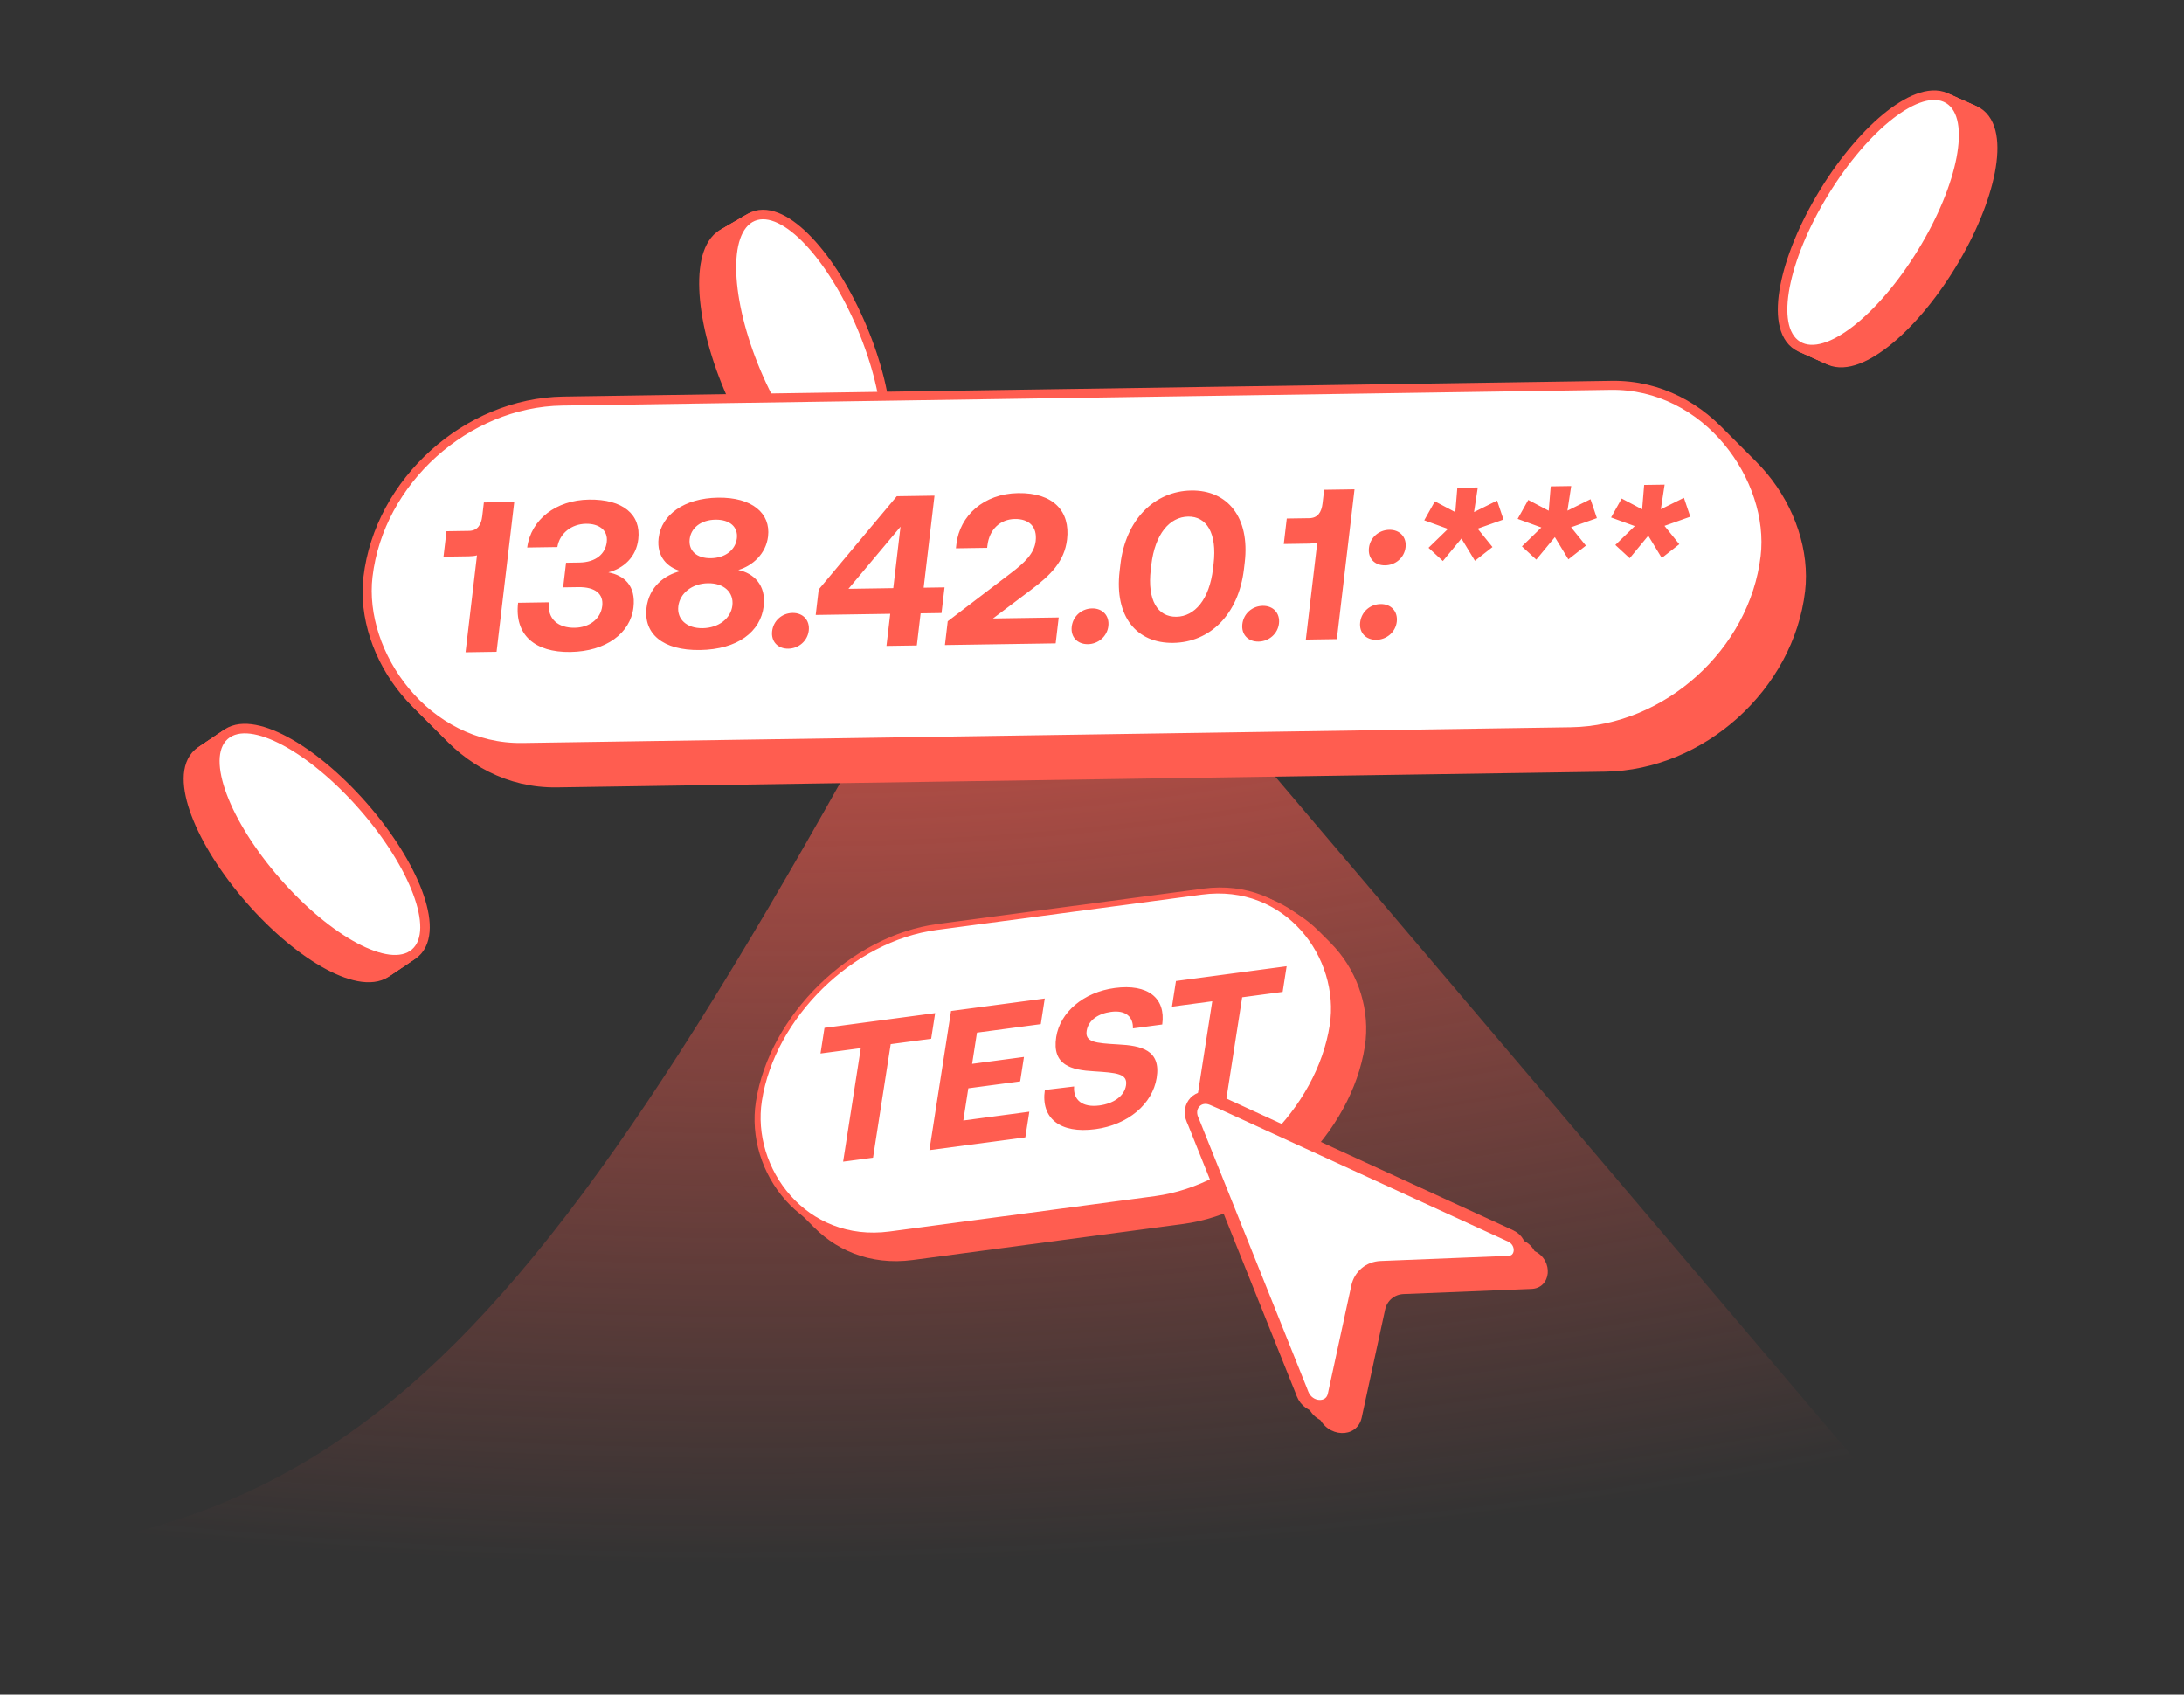 <svg width="620" height="481" viewBox="0 0 620 481" fill="none" xmlns="http://www.w3.org/2000/svg">
<rect x="0" y="0" width="620" height="481" fill="#333333" stroke="none"/>
<g clip-path="url(#clip0_638_3708)">
<g clip-path="url(#clip1_638_3708)">
<path d="M287.304 132.416C149.647 391.967 103.492 443.941 -47.542 443.941H551.738L287.304 132.416Z" fill="url(#paint0_radial_638_3708)"/>
<rect width="167.533" height="90.049" rx="45.024" transform="matrix(0.991 -0.132 -0.154 0.988 228.371 274.615)" fill="#FF5D50"/>
<path d="M251.308 300.3L251.87 296.689L259.851 295.624L253.707 335.124L245.556 336.21L249.532 310.649C248.883 310.901 248.195 311.048 247.346 311.161L240.723 312.044L241.768 305.329L247.654 304.545C249.919 304.243 250.948 302.613 251.308 300.3ZM261.913 315.573L262.194 313.768C264.029 301.975 271.915 293.684 281.537 292.401C291.104 291.126 296.69 297.62 294.855 309.413L294.574 311.219C292.705 323.238 284.854 331.302 275.288 332.578C265.665 333.861 260.044 327.592 261.913 315.573ZM286.467 312.023L286.66 310.782C287.924 302.656 285.278 298.644 280.467 299.286C275.599 299.935 271.565 304.838 270.301 312.963L270.108 314.205C268.836 322.386 271.491 326.343 276.359 325.693C281.17 325.052 285.194 320.205 286.467 312.023ZM298.342 310.716L298.623 308.911C300.457 297.117 308.343 288.827 317.966 287.544C327.532 286.269 333.118 292.763 331.284 304.556L331.003 306.362C329.133 318.381 321.282 326.445 311.716 327.72C302.093 329.004 296.472 322.735 298.342 310.716ZM322.896 307.166L323.089 305.925C324.353 297.799 321.706 293.787 316.895 294.428C312.027 295.077 307.994 299.981 306.73 308.106L306.537 309.347C305.264 317.529 307.919 321.485 312.787 320.836C317.598 320.195 321.623 315.348 322.896 307.166ZM354.548 298.802C361.148 299.137 366.832 300.369 365.537 308.333C364.463 314.886 358.979 320.203 351.293 322.223L350.371 328.147L343.352 329.083L344.283 323.102C336.721 322.895 332.778 318.668 333.801 311.735L342.104 310.739C341.79 314.538 344.434 316.782 349.302 316.133C353.208 315.613 356.358 313.535 356.841 310.431C357.359 307.102 354.238 306.855 347.817 306.44C341.33 306.09 335.777 304.73 337.024 296.718C337.98 290.567 343.163 285.4 350.453 283.434L351.384 277.452L358.403 276.516L357.464 282.554C364.355 282.796 368.02 286.672 367.124 293.146L358.803 294.256C358.924 290.979 356.737 289.006 352.605 289.557C348.982 290.04 346.141 291.91 345.667 294.957C345.167 298.174 348.175 298.436 354.548 298.802Z" fill="#FF5D50"/>
<rect width="167.533" height="90.049" rx="45.024" transform="matrix(0.991 -0.132 -0.154 0.988 226.661 272.9)" fill="#FF5D50"/>
<path d="M249.598 298.585L250.159 294.973L258.141 293.909L251.996 333.408L243.845 334.495L247.821 308.933C247.172 309.186 246.484 309.333 245.635 309.446L239.013 310.329L240.057 303.614L245.944 302.829C248.208 302.527 249.238 300.898 249.598 298.585ZM260.203 313.858L260.484 312.052C262.318 300.259 270.204 291.969 279.827 290.686C289.393 289.411 294.979 295.904 293.145 307.698L292.864 309.503C290.994 321.522 283.144 329.587 273.577 330.862C263.954 332.145 258.333 325.877 260.203 313.858ZM284.757 310.308L284.95 309.067C286.214 300.941 283.567 296.929 278.756 297.57C273.888 298.219 269.855 303.122 268.591 311.248L268.398 312.489C267.125 320.671 269.78 324.627 274.648 323.978C279.46 323.337 283.484 318.49 284.757 310.308ZM296.631 309.001L296.912 307.195C298.747 295.402 306.632 287.112 316.255 285.829C325.822 284.553 331.408 291.047 329.573 302.841L329.292 304.646C327.423 316.665 319.572 324.73 310.006 326.005C300.383 327.288 294.762 321.02 296.631 309.001ZM321.185 305.451L321.378 304.209C322.642 296.084 319.996 292.071 315.184 292.713C310.316 293.362 306.283 298.265 305.019 306.391L304.826 307.632C303.553 315.814 306.208 319.77 311.077 319.121C315.888 318.479 319.912 313.633 321.185 305.451ZM352.838 297.086C359.437 297.422 365.121 298.653 363.827 306.617C362.752 313.17 357.269 318.488 349.582 320.507L348.661 326.432L341.642 327.368L342.572 321.387C335.01 321.179 331.067 316.953 332.09 310.02L340.393 309.023C340.08 312.823 342.724 315.067 347.592 314.418C351.497 313.897 354.648 311.82 355.13 308.716C355.648 305.387 352.527 305.14 346.106 304.725C339.62 304.374 334.067 303.015 335.313 295.002C336.27 288.852 341.453 283.685 348.743 281.718L349.673 275.737L356.692 274.801L355.753 280.839C362.644 281.08 366.309 284.957 365.413 291.431L357.092 292.54C357.214 289.264 355.027 287.29 350.894 287.841C347.272 288.324 344.431 290.195 343.957 293.242C343.457 296.458 346.465 296.72 352.838 297.086Z" fill="#FF5D50"/>
<rect width="167.533" height="90.049" rx="45.024" transform="matrix(0.991 -0.132 -0.154 0.988 224.948 271.189)" fill="#FF5D50"/>
<path d="M247.885 296.874L248.446 293.263L256.428 292.199L250.283 331.698L242.132 332.784L246.108 307.223C245.459 307.475 244.771 307.622 243.922 307.735L237.3 308.618L238.344 301.904L244.231 301.119C246.495 300.817 247.525 299.188 247.885 296.874ZM258.49 312.148L258.771 310.342C260.605 298.549 268.491 290.259 278.114 288.976C287.68 287.7 293.266 294.194 291.432 305.987L291.151 307.793C289.281 319.812 281.431 327.876 271.864 329.152C262.242 330.435 256.62 324.167 258.49 312.148ZM283.044 308.597L283.237 307.356C284.501 299.231 281.855 295.218 277.043 295.86C272.175 296.509 268.142 301.412 266.878 309.537L266.685 310.779C265.412 318.961 268.067 322.917 272.935 322.268C277.747 321.626 281.771 316.779 283.044 308.597ZM294.918 307.291L295.199 305.485C297.034 293.692 304.92 285.401 314.542 284.118C324.109 282.843 329.695 289.337 327.86 301.13L327.579 302.936C325.71 314.955 317.859 323.019 308.293 324.295C298.67 325.578 293.049 319.31 294.918 307.291ZM319.472 303.74L319.665 302.499C320.929 294.373 318.283 290.361 313.471 291.003C308.603 291.652 304.57 296.555 303.306 304.68L303.113 305.922C301.841 314.103 304.496 318.06 309.364 317.41C314.175 316.769 318.199 311.922 319.472 303.74ZM351.125 295.376C357.724 295.711 363.408 296.943 362.114 304.907C361.039 311.46 355.556 316.777 347.869 318.797L346.948 324.722L339.929 325.657L340.859 319.676C333.297 319.469 329.354 315.242 330.377 308.309L338.681 307.313C338.367 311.112 341.011 313.357 345.879 312.708C349.785 312.187 352.935 310.109 353.417 307.006C353.935 303.676 350.814 303.429 344.393 303.015C337.907 302.664 332.354 301.304 333.6 293.292C334.557 287.141 339.74 281.974 347.03 280.008L347.96 274.026L354.979 273.091L354.04 279.128C360.931 279.37 364.597 283.246 363.7 289.721L355.379 290.83C355.501 287.554 353.314 285.58 349.182 286.131C345.559 286.614 342.718 288.484 342.244 291.531C341.744 294.748 344.752 295.01 351.125 295.376Z" fill="#FF5D50"/>
<rect width="166.691" height="90.049" rx="45.024" transform="matrix(0.991 -0.132 -0.154 0.988 223.235 269.367)" fill="#FF5D50"/>
<path d="M245.754 295.107L246.316 291.496L254.297 290.432L248.153 329.931L240.002 331.018L243.978 305.456C243.329 305.708 242.641 305.855 241.792 305.969L235.169 306.852L236.214 300.137L242.101 299.352C244.365 299.05 245.394 297.421 245.754 295.107ZM256.36 310.381L256.641 308.575C258.475 296.782 266.361 288.492 275.984 287.209C285.55 285.933 291.136 292.427 289.302 304.22L289.021 306.026C287.151 318.045 279.3 326.109 269.734 327.385C260.111 328.668 254.49 322.4 256.36 310.381ZM280.913 306.831L281.107 305.589C282.371 297.464 279.724 293.451 274.913 294.093C270.045 294.742 266.012 299.645 264.748 307.77L264.555 309.012C263.282 317.194 265.937 321.15 270.805 320.501C275.616 319.859 279.641 315.013 280.913 306.831ZM292.788 305.524L293.069 303.718C294.903 291.925 302.789 283.635 312.412 282.352C321.978 281.076 327.564 287.57 325.73 299.363L325.449 301.169C323.579 313.188 315.729 321.252 306.162 322.528C296.54 323.811 290.918 317.543 292.788 305.524ZM317.342 301.974L317.535 300.732C318.799 292.607 316.153 288.594 311.341 289.236C306.473 289.885 302.44 294.788 301.176 302.913L300.983 304.155C299.71 312.337 302.365 316.293 307.233 315.644C312.045 315.002 316.069 310.156 317.342 301.974ZM348.994 293.609C355.594 293.945 361.278 295.176 359.984 303.14C358.909 309.693 353.426 315.01 345.739 317.03L344.818 322.955L337.799 323.891L338.729 317.909C331.167 317.702 327.224 313.476 328.247 306.543L336.55 305.546C336.236 309.345 338.881 311.59 343.749 310.941C347.654 310.42 350.804 308.342 351.287 305.239C351.805 301.91 348.684 301.663 342.263 301.248C335.777 300.897 330.223 299.538 331.47 291.525C332.427 285.374 337.609 280.208 344.9 278.241L345.83 272.26L352.849 271.324L351.91 277.362C358.801 277.603 362.466 281.48 361.57 287.954L353.249 289.063C353.371 285.787 351.183 283.813 347.051 284.364C343.429 284.847 340.588 286.718 340.114 289.765C339.613 292.981 342.621 293.243 348.994 293.609Z" fill="#FF5D50"/>
<rect x="0.717" y="0.733" width="164.374" height="88.336" rx="44.168" transform="matrix(0.991 -0.132 -0.154 0.988 221.643 268.321)" fill="white"/>
<rect x="0.717" y="0.733" width="164.374" height="88.336" rx="44.168" transform="matrix(0.991 -0.132 -0.154 0.988 221.643 268.321)" stroke="#FF5D50" stroke-width="1.712"/>
<path d="M232.927 299.032L234.059 291.753L265.475 287.564L264.343 294.844L252.852 296.376L247.84 328.596L239.349 329.728L244.361 297.508L232.927 299.032ZM263.844 326.462L269.988 286.963L296.592 283.415L295.46 290.695L277.346 293.11L275.968 301.969L290.685 300.006L289.606 306.947L274.889 308.909L273.467 318.051L292.203 315.552L291.071 322.831L263.844 326.462ZM296.615 309.383L304.919 308.387C304.605 312.186 307.249 314.43 312.117 313.781C316.023 313.261 319.173 311.183 319.656 308.079C320.173 304.75 317.052 304.503 310.631 304.088C304.145 303.738 298.592 302.378 299.838 294.366C300.927 287.369 307.529 281.626 316.473 280.433C325.813 279.188 331.001 283.248 329.938 290.794L321.617 291.904C321.739 288.627 319.552 286.653 315.42 287.204C311.797 287.687 308.956 289.558 308.482 292.605C307.982 295.822 310.99 296.084 317.363 296.45C323.962 296.785 329.646 298.017 328.352 305.98C327.146 313.38 320.242 319.273 310.959 320.511C300.883 321.855 295.425 317.388 296.615 309.383ZM332.704 285.729L333.836 278.45L365.252 274.261L364.12 281.54L352.629 283.072L347.617 315.292L339.126 316.424L344.138 284.204L332.704 285.729Z" fill="#FF5D50"/>
<path d="M206.831 110.156C202.529 99.943 200.168 89.985 199.867 82.112C199.716 78.181 200.076 74.696 201.018 71.937C201.96 69.179 203.544 66.996 205.93 65.991C208.316 64.986 210.984 65.378 213.615 66.63C216.247 67.883 218.993 70.061 221.7 72.915C227.123 78.63 232.599 87.275 236.902 97.488C241.204 107.701 243.564 117.659 243.866 125.531C244.016 129.462 243.657 132.948 242.714 135.707C241.772 138.464 240.189 140.647 237.803 141.652C235.417 142.658 232.749 142.266 230.118 141.013C227.485 139.76 224.74 137.583 222.032 134.729C216.61 129.014 211.133 120.368 206.831 110.156Z" fill="white" stroke="#FF5D50" stroke-width="2.707"/>
<path d="M207.613 109.701C203.31 99.488 200.95 89.53 200.649 81.658C200.498 77.727 200.858 74.241 201.8 71.482C202.742 68.725 204.325 66.542 206.712 65.537C209.098 64.531 211.766 64.924 214.397 66.176C217.029 67.429 219.775 69.606 222.482 72.46C227.905 78.175 233.381 86.821 237.684 97.033C241.986 107.246 244.346 117.204 244.648 125.077C244.798 129.008 244.438 132.493 243.496 135.252C242.554 138.01 240.971 140.193 238.585 141.198C236.199 142.203 233.531 141.811 230.9 140.559C228.267 139.306 225.522 137.128 222.814 134.274C217.391 128.559 211.915 119.914 207.613 109.701Z" fill="white" stroke="#FF5D50" stroke-width="2.707"/>
<path d="M208.392 109.251C204.09 99.039 201.73 89.081 201.428 81.208C201.278 77.277 201.637 73.791 202.58 71.033C203.522 68.275 205.105 66.092 207.491 65.087C209.877 64.082 212.545 64.474 215.176 65.726C217.809 66.979 220.554 69.157 223.262 72.011C228.684 77.726 234.161 86.371 238.463 96.584C242.765 106.797 245.126 116.755 245.427 124.627C245.578 128.558 245.218 132.044 244.276 134.803C243.334 137.56 241.75 139.743 239.364 140.748C236.978 141.754 234.31 141.361 231.679 140.109C229.047 138.856 226.301 136.678 223.593 133.825C218.171 128.11 212.694 119.464 208.392 109.251Z" fill="white" stroke="#FF5D50" stroke-width="2.707"/>
<path d="M209.172 108.797C204.869 98.584 202.509 88.626 202.208 80.754C202.057 76.823 202.417 73.337 203.359 70.578C204.301 67.821 205.884 65.638 208.271 64.632C210.657 63.627 213.325 64.019 215.956 65.272C218.588 66.525 221.334 68.702 224.041 71.556C229.464 77.271 234.94 85.916 239.243 96.129C243.545 106.342 245.905 116.3 246.207 124.172C246.357 128.103 245.997 131.589 245.055 134.348C244.113 137.106 242.53 139.289 240.144 140.294C237.758 141.299 235.09 140.907 232.459 139.655C229.826 138.402 227.081 136.224 224.373 133.37C218.95 127.655 213.474 119.01 209.172 108.797Z" fill="white" stroke="#FF5D50" stroke-width="2.707"/>
<path d="M209.951 108.342C205.649 98.13 203.289 88.172 202.987 80.299C202.837 76.368 203.196 72.882 204.139 70.124C205.081 67.366 206.664 65.183 209.05 64.178C211.436 63.173 214.104 63.565 216.735 64.817C219.368 66.07 222.113 68.248 224.821 71.102C230.243 76.817 235.72 85.462 240.022 95.675C244.324 105.888 246.685 115.846 246.986 123.718C247.137 127.649 246.777 131.135 245.835 133.894C244.893 136.651 243.309 138.834 240.923 139.839C238.537 140.845 235.869 140.452 233.238 139.2C230.606 137.947 227.86 135.769 225.152 132.916C219.73 127.201 214.253 118.555 209.951 108.342Z" fill="white" stroke="#FF5D50" stroke-width="2.707"/>
<path d="M210.733 107.888C206.431 97.675 204.071 87.717 203.769 79.845C203.619 75.914 203.978 72.428 204.921 69.669C205.863 66.912 207.446 64.729 209.832 63.723C212.218 62.718 214.886 63.11 217.517 64.363C220.15 65.616 222.895 67.793 225.603 70.647C231.025 76.362 236.502 85.007 240.804 95.22C245.106 105.433 247.467 115.391 247.768 123.263C247.919 127.194 247.559 130.68 246.617 133.439C245.675 136.197 244.091 138.38 241.705 139.385C239.319 140.39 236.651 139.998 234.02 138.746C231.388 137.493 228.642 135.315 225.934 132.461C220.512 126.746 215.035 118.101 210.733 107.888Z" fill="white" stroke="#FF5D50" stroke-width="2.707"/>
<path d="M211.513 107.438C207.21 97.226 204.85 87.268 204.549 79.395C204.398 75.464 204.758 71.978 205.7 69.219C206.642 66.462 208.225 64.279 210.611 63.274C212.998 62.269 215.666 62.661 218.297 63.913C220.929 65.166 223.675 67.344 226.382 70.197C231.805 75.912 237.281 84.558 241.584 94.771C245.886 104.983 248.246 114.941 248.548 122.814C248.698 126.745 248.338 130.231 247.396 132.99C246.454 135.747 244.871 137.93 242.485 138.935C240.099 139.94 237.431 139.548 234.799 138.296C232.167 137.043 229.422 134.865 226.714 132.012C221.291 126.296 215.815 117.651 211.513 107.438Z" fill="white" stroke="#FF5D50" stroke-width="2.707"/>
<path d="M212.292 106.984C207.99 96.771 205.63 86.813 205.328 78.941C205.178 75.01 205.537 71.524 206.48 68.765C207.422 66.007 209.005 63.824 211.391 62.819C213.777 61.814 216.445 62.206 219.076 63.459C221.709 64.712 224.454 66.889 227.162 69.743C232.584 75.458 238.061 84.103 242.363 94.316C246.665 104.529 249.026 114.487 249.327 122.359C249.478 126.29 249.118 129.776 248.176 132.535C247.234 135.292 245.65 137.476 243.264 138.481C240.878 139.486 238.21 139.094 235.579 137.841C232.947 136.589 230.201 134.411 227.493 131.557C222.071 125.842 216.594 117.197 212.292 106.984Z" fill="white" stroke="#FF5D50" stroke-width="2.707"/>
<path d="M213.072 106.529C208.769 96.317 206.409 86.359 206.108 78.486C205.957 74.555 206.317 71.069 207.259 68.31C208.201 65.553 209.784 63.37 212.17 62.365C214.557 61.36 217.225 61.752 219.856 63.004C222.488 64.257 225.234 66.435 227.941 69.288C233.364 75.004 238.84 83.649 243.143 93.862C247.445 104.074 249.805 114.032 250.107 121.905C250.257 125.836 249.897 129.322 248.955 132.081C248.013 134.838 246.43 137.021 244.044 138.026C241.658 139.031 238.99 138.639 236.359 137.387C233.726 136.134 230.981 133.956 228.273 131.103C222.85 125.387 217.374 116.742 213.072 106.529Z" fill="white" stroke="#FF5D50" stroke-width="2.707"/>
<path d="M213.854 106.075C209.551 95.862 207.191 85.904 206.89 78.032C206.739 74.101 207.099 70.615 208.041 67.856C208.983 65.099 210.566 62.916 212.952 61.91C215.338 60.905 218.007 61.297 220.638 62.55C223.27 63.803 226.016 65.98 228.723 68.834C234.146 74.549 239.622 83.194 243.924 93.407C248.227 103.62 250.587 113.578 250.889 121.45C251.039 125.381 250.679 128.867 249.737 131.626C248.795 134.383 247.212 136.567 244.826 137.572C242.44 138.577 239.771 138.185 237.14 136.932C234.508 135.68 231.762 133.502 229.055 130.648C223.632 124.933 218.156 116.288 213.854 106.075Z" fill="white" stroke="#FF5D50" stroke-width="2.707"/>
<path d="M214.633 105.62C210.331 95.408 207.97 85.45 207.669 77.577C207.518 73.646 207.878 70.16 208.821 67.401C209.763 64.644 211.346 62.461 213.732 61.456C216.118 60.451 218.786 60.843 221.417 62.095C224.05 63.348 226.795 65.526 229.503 68.379C234.925 74.094 240.402 82.74 244.704 92.953C249.006 103.165 251.367 113.123 251.668 120.996C251.819 124.927 251.459 128.413 250.516 131.172C249.575 133.929 247.991 136.112 245.605 137.117C243.219 138.122 240.551 137.73 237.92 136.478C235.287 135.225 232.542 133.047 229.834 130.194C224.412 124.478 218.935 115.833 214.633 105.62Z" fill="white" stroke="#FF5D50" stroke-width="2.707"/>
<path fill-rule="evenodd" clip-rule="evenodd" d="M398.476 367.311C395.857 367.416 393.77 369.161 393.217 371.708L386.543 402.463C385.143 408.464 376.69 408.098 374.305 401.933L373.892 400.864L343.528 325.152L343.12 324.205C340.797 318.822 345.521 313.949 350.842 316.239L353.649 317.447L434.618 354.633L435.608 355.096C441.166 357.695 440.425 365.75 434.618 365.864L398.476 367.311Z" fill="#FF5D50"/>
<path fill-rule="evenodd" clip-rule="evenodd" d="M395.387 364.384C392.768 364.489 390.682 366.233 390.129 368.78L383.454 399.536C382.054 405.537 373.601 405.171 371.216 399.005L370.803 397.937L340.44 322.225L340.031 321.277C337.708 315.894 342.432 311.021 347.754 313.311L350.561 314.519L431.53 351.706L432.519 352.169C438.077 354.767 437.337 362.822 431.53 362.936L395.387 364.384Z" fill="#FF5D50"/>
<path d="M369.323 394.518L369.332 394.541L369.746 395.61C371.482 400.1 377.634 400.37 378.663 396.008L385.335 365.266C386.037 362.029 388.689 359.813 392.016 359.679L428.159 358.232L428.193 358.231C432.183 358.153 432.692 352.618 428.873 350.832L427.896 350.375L427.884 350.37L346.949 313.199L344.163 312C340.282 310.33 336.837 313.884 338.531 317.81L338.939 318.757L338.96 318.806L369.323 394.518Z" fill="white" stroke="#FF5D50" stroke-width="3.52" stroke-linejoin="bevel"/>
<rect x="-1.136" y="-1.259" width="396.642" height="99.023" rx="49.512" transform="matrix(1 -0.015 -0.117 0.993 121.289 125.869)" fill="#FF5D50"/>
<rect x="-1.136" y="-1.259" width="396.642" height="99.023" rx="49.512" transform="matrix(1 -0.015 -0.117 0.993 121.289 125.869)" stroke="#FF5D50" stroke-width="2.575"/>
<path d="M156.948 156.411L157.407 152.524L166.03 152.394L161.012 194.914L152.206 195.047L155.453 167.53C154.759 167.723 154.017 167.794 153.1 167.808L145.945 167.916L146.798 160.688L153.158 160.592C155.604 160.555 156.654 158.902 156.948 156.411ZM165.978 194.839L166.773 188.096L184.618 174.487C188.707 171.394 191.332 168.808 191.741 165.345C192.235 161.154 189.741 159.009 185.827 159.068C181.73 159.13 178.587 161.966 178.042 166.583L177.963 167.251L169.095 167.385L169.239 166.17C170.185 158.152 176.97 151.865 186.756 151.717C196.785 151.566 201.591 156.89 200.652 164.847C199.913 171.103 196.037 174.982 190.146 179.376L179.627 187.296L198.28 187.014L197.413 194.364L165.978 194.839ZM203.668 159.223L204.543 151.812L235.917 151.339L235.25 156.988L212.063 194.143L202.522 194.287L225.379 158.895L203.668 159.223ZM228.609 189.225C228.96 186.248 231.413 184.089 234.409 184.044C237.345 183.999 239.357 186.091 239.006 189.068C238.662 191.983 236.148 194.143 233.212 194.188C230.216 194.233 228.265 192.14 228.609 189.225ZM242.208 173.436L242.437 171.492C243.935 158.797 252.152 150.73 262.549 150.573C272.885 150.417 279.223 158.264 277.725 170.96L277.496 172.903C275.969 185.842 267.781 193.666 257.446 193.822C247.049 193.979 240.681 186.374 242.208 173.436ZM268.725 172.733L268.883 171.396C269.915 162.649 266.873 157.905 261.675 157.984C256.415 158.063 252.24 162.916 251.208 171.663L251.051 172.999C250.011 181.807 253.06 186.491 258.32 186.411C263.518 186.333 267.686 181.54 268.725 172.733ZM277.045 188.493C277.396 185.517 279.849 183.358 282.846 183.313C285.781 183.268 287.793 185.36 287.442 188.336C287.098 191.252 284.584 193.412 281.649 193.457C278.652 193.502 276.701 191.409 277.045 188.493ZM290.644 172.705L290.874 170.761C292.372 158.066 300.589 149.999 310.985 149.842C321.321 149.686 327.66 157.533 326.162 170.229L325.932 172.172C324.406 185.111 316.218 192.935 305.882 193.091C295.485 193.248 289.118 185.643 290.644 172.705ZM317.161 172.002L317.319 170.665C318.351 161.918 315.309 157.174 310.111 157.252C304.851 157.332 300.677 162.185 299.645 170.932L299.487 172.268C298.448 181.076 301.497 185.76 306.756 185.68C311.955 185.602 316.122 180.809 317.161 172.002ZM325.482 187.762C325.833 184.786 328.285 182.627 331.282 182.581C334.218 182.537 336.23 184.629 335.878 187.605C335.534 190.521 333.021 192.681 330.085 192.725C327.088 192.771 325.138 190.678 325.482 187.762ZM348.245 153.524L348.703 149.636L357.327 149.506L352.309 192.026L343.502 192.159L346.749 164.642C346.055 164.835 345.314 164.907 344.397 164.921L337.241 165.029L338.094 157.8L344.455 157.704C346.901 157.667 347.951 156.014 348.245 153.524ZM361.422 166.119C361.766 163.203 364.218 161.044 367.215 160.999C370.15 160.954 372.162 163.046 371.818 165.962C371.467 168.938 368.961 171.038 366.025 171.082C363.028 171.127 361.07 169.095 361.422 166.119ZM358.927 187.257C359.278 184.281 361.731 182.122 364.728 182.077C367.663 182.032 369.675 184.124 369.324 187.1C368.98 190.016 366.466 192.176 363.531 192.221C360.534 192.266 358.583 190.173 358.927 187.257ZM397.804 152.715L399.612 158.084L392.285 160.681L396.493 165.893L391.516 169.788L387.682 163.479L382.41 169.864L378.336 166.106L383.853 160.747L377.12 158.302L380.136 152.921L385.941 155.986L386.513 149.065L392.323 148.978L391.254 155.967L397.804 152.715ZM424.321 152.315L426.13 157.684L418.803 160.281L423.011 165.492L418.033 169.387L414.199 163.079L408.928 169.464L404.854 165.706L410.37 160.347L403.638 157.902L406.654 152.521L412.458 155.586L413.031 148.665L418.841 148.577L417.772 155.567L424.321 152.315ZM450.839 151.914L452.647 157.284L445.32 159.88L449.528 165.092L444.551 168.987L440.717 162.678L435.446 169.064L431.371 165.305L436.888 159.947L430.156 157.502L433.171 152.12L438.976 155.186L439.548 148.265L445.358 148.177L444.289 155.166L450.839 151.914ZM477.356 151.514L479.165 156.883L471.838 159.48L476.046 164.692L471.068 168.587L467.234 162.278L461.963 168.664L457.889 164.905L463.405 159.547L456.673 157.102L459.689 151.72L465.493 154.786L466.066 147.865L471.876 147.777L470.807 154.766L477.356 151.514Z" fill="#FF5D50"/>
<rect x="-1.136" y="-1.259" width="396.642" height="99.023" rx="49.512" transform="matrix(1 -0.015 -0.117 0.993 119.278 123.856)" fill="#FF5D50"/>
<rect x="-1.136" y="-1.259" width="396.642" height="99.023" rx="49.512" transform="matrix(1 -0.015 -0.117 0.993 119.278 123.856)" stroke="#FF5D50" stroke-width="2.575"/>
<path d="M154.937 154.398L155.396 150.51L164.019 150.38L159.001 192.9L150.195 193.033L153.442 165.517C152.747 165.709 152.006 165.781 151.089 165.795L143.934 165.903L144.787 158.674L151.147 158.578C153.593 158.541 154.643 156.888 154.937 154.398ZM163.967 192.825L164.762 186.083L182.607 172.474C186.696 169.38 189.321 166.794 189.73 163.332C190.224 159.14 187.73 156.995 183.816 157.054C179.719 157.116 176.576 159.953 176.031 164.569L175.952 165.237L167.084 165.371L167.228 164.156C168.174 156.138 174.959 149.851 184.745 149.703C194.774 149.552 199.58 154.876 198.641 162.833C197.902 169.09 194.026 172.968 188.135 177.362L177.616 185.283L196.269 185.001L195.402 192.351L163.967 192.825ZM201.657 157.209L202.532 149.799L233.906 149.325L233.239 154.974L210.052 192.13L200.511 192.274L223.368 156.882L201.657 157.209ZM226.598 187.211C226.949 184.235 229.402 182.075 232.398 182.03C235.334 181.986 237.346 184.078 236.995 187.054C236.651 189.97 234.137 192.13 231.201 192.174C228.205 192.22 226.254 190.127 226.598 187.211ZM240.197 171.423L240.426 169.479C241.924 156.784 250.141 148.716 260.538 148.559C270.874 148.403 277.212 156.251 275.714 168.946L275.485 170.89C273.958 183.828 265.77 191.652 255.435 191.808C245.038 191.965 238.67 184.361 240.197 171.423ZM266.714 170.719L266.872 169.383C267.904 160.636 264.862 155.892 259.663 155.97C254.404 156.049 250.229 160.903 249.197 169.65L249.04 170.986C248 179.794 251.049 184.477 256.309 184.398C261.507 184.319 265.675 179.527 266.714 170.719ZM275.034 186.48C275.385 183.504 277.838 181.344 280.835 181.299C283.77 181.255 285.782 183.347 285.431 186.323C285.087 189.239 282.573 191.399 279.638 191.443C276.641 191.488 274.69 189.396 275.034 186.48ZM288.633 170.691L288.863 168.748C290.361 156.052 298.578 147.985 308.974 147.828C319.31 147.672 325.649 155.52 324.151 168.215L323.921 170.159C322.395 183.097 314.207 190.921 303.871 191.077C293.474 191.234 287.107 183.63 288.633 170.691ZM315.15 169.988L315.308 168.652C316.34 159.905 313.298 155.16 308.1 155.239C302.84 155.318 298.666 160.171 297.634 168.918L297.476 170.255C296.437 179.063 299.486 183.746 304.745 183.667C309.944 183.588 314.111 178.796 315.15 169.988ZM323.471 185.749C323.822 182.772 326.274 180.613 329.271 180.568C332.207 180.524 334.219 182.615 333.867 185.592C333.523 188.507 331.01 190.668 328.074 190.712C325.077 190.757 323.126 188.664 323.471 185.749ZM346.234 151.51L346.692 147.623L355.316 147.492L350.298 190.013L341.491 190.146L344.738 162.629C344.044 162.821 343.303 162.893 342.386 162.907L335.23 163.015L336.083 155.787L342.444 155.691C344.89 155.654 345.94 154.001 346.234 151.51ZM359.41 164.105C359.755 161.19 362.207 159.03 365.204 158.985C368.139 158.941 370.151 161.033 369.807 163.948C369.456 166.925 366.949 169.024 364.014 169.068C361.017 169.114 359.059 167.082 359.41 164.105ZM356.916 185.244C357.267 182.267 359.72 180.108 362.717 180.063C365.652 180.019 367.664 182.111 367.313 185.087C366.969 188.003 364.455 190.163 361.52 190.207C358.523 190.252 356.572 188.16 356.916 185.244ZM395.793 150.701L397.601 156.071L390.274 158.667L394.482 163.879L389.505 167.774L385.671 161.465L380.399 167.851L376.325 164.092L381.842 158.734L375.109 156.289L378.125 150.908L383.93 153.973L384.502 147.052L390.312 146.964L389.243 153.953L395.793 150.701ZM422.31 150.301L424.119 155.67L416.792 158.267L421 163.479L416.022 167.374L412.188 161.065L406.917 167.451L402.843 163.692L408.359 158.334L401.627 155.889L404.643 150.507L410.447 153.573L411.02 146.652L416.83 146.564L415.761 153.553L422.31 150.301ZM448.828 149.901L450.636 155.27L443.309 157.867L447.517 163.078L442.54 166.974L438.706 160.665L433.435 167.05L429.36 163.292L434.877 157.933L428.145 155.488L431.16 150.107L436.965 153.172L437.537 146.251L443.347 146.164L442.278 153.153L448.828 149.901ZM475.345 149.501L477.154 154.87L469.827 157.466L474.035 162.678L469.057 166.573L465.223 160.265L459.952 166.65L455.878 162.892L461.394 157.533L454.662 155.088L457.678 149.707L463.482 152.772L464.055 145.851L469.865 145.763L468.796 152.753L475.345 149.501Z" fill="#FF5D50"/>
<rect x="-1.136" y="-1.259" width="396.642" height="99.023" rx="49.512" transform="matrix(1 -0.015 -0.117 0.993 117.269 121.847)" fill="#FF5D50"/>
<rect x="-1.136" y="-1.259" width="396.642" height="99.023" rx="49.512" transform="matrix(1 -0.015 -0.117 0.993 117.269 121.847)" stroke="#FF5D50" stroke-width="2.575"/>
<path d="M152.928 152.389L153.387 148.502L162.01 148.372L156.993 190.892L148.186 191.025L151.433 163.508C150.739 163.7 149.998 163.772 149.08 163.786L141.925 163.894L142.778 156.666L149.138 156.57C151.585 156.533 152.634 154.88 152.928 152.389ZM161.958 190.817L162.754 184.074L180.598 170.465C184.687 167.372 187.313 164.785 187.721 161.323C188.216 157.132 185.722 154.987 181.808 155.046C177.71 155.108 174.567 157.944 174.022 162.561L173.943 163.229L165.076 163.363L165.219 162.148C166.165 154.13 172.951 147.843 182.736 147.695C192.766 147.543 197.571 152.867 196.632 160.825C195.894 167.081 192.017 170.96 186.126 175.354L175.607 183.274L194.26 182.992L193.393 190.342L161.958 190.817ZM199.649 155.201L200.523 147.79L231.897 147.317L231.231 152.966L208.043 190.121L198.503 190.265L221.36 154.873L199.649 155.201ZM224.589 185.202C224.94 182.226 227.393 180.067 230.39 180.022C233.325 179.977 235.337 182.069 234.986 185.046C234.642 187.961 232.128 190.121 229.193 190.166C226.196 190.211 224.245 188.118 224.589 185.202ZM238.188 169.414L238.418 167.47C239.916 154.775 248.133 146.708 258.529 146.551C268.865 146.395 275.204 154.242 273.706 166.938L273.476 168.881C271.95 181.82 263.762 189.644 253.426 189.8C243.029 189.957 236.662 182.352 238.188 169.414ZM264.705 168.711L264.863 167.374C265.895 158.627 262.853 153.883 257.655 153.961C252.395 154.041 248.221 158.894 247.189 167.641L247.031 168.977C245.992 177.785 249.041 182.469 254.3 182.389C259.499 182.311 263.666 177.518 264.705 168.711ZM273.026 184.471C273.377 181.495 275.829 179.336 278.826 179.29C281.762 179.246 283.774 181.338 283.422 184.314C283.078 187.23 280.565 189.39 277.629 189.435C274.632 189.48 272.682 187.387 273.026 184.471ZM286.625 168.683L286.854 166.739C288.352 154.044 296.569 145.977 306.966 145.82C317.301 145.664 323.64 153.511 322.142 166.206L321.913 168.15C320.386 181.088 312.198 188.913 301.862 189.069C291.465 189.226 285.098 181.621 286.625 168.683ZM313.142 167.979L313.3 166.643C314.332 157.896 311.29 153.152 306.091 153.23C300.832 153.31 296.657 158.163 295.625 166.91L295.467 168.246C294.428 177.054 297.477 181.737 302.737 181.658C307.935 181.58 312.103 176.787 313.142 167.979ZM321.462 183.74C321.813 180.764 324.266 178.604 327.262 178.559C330.198 178.515 332.21 180.607 331.859 183.583C331.515 186.499 329.001 188.659 326.065 188.703C323.069 188.749 321.118 186.656 321.462 183.74ZM344.225 149.502L344.684 145.614L353.307 145.484L348.289 188.004L339.483 188.137L342.73 160.62C342.036 160.813 341.294 160.885 340.377 160.898L333.222 161.006L334.075 153.778L340.435 153.682C342.881 153.645 343.931 151.992 344.225 149.502ZM357.402 162.097C357.746 159.181 360.198 157.022 363.195 156.977C366.131 156.932 368.143 159.024 367.799 161.94C367.447 164.916 364.941 167.016 362.005 167.06C359.009 167.105 357.051 165.073 357.402 162.097ZM354.907 183.235C355.259 180.259 357.711 178.1 360.708 178.054C363.644 178.01 365.655 180.102 365.304 183.078C364.96 185.994 362.447 188.154 359.511 188.198C356.514 188.244 354.563 186.151 354.907 183.235ZM393.784 148.693L395.592 154.062L388.265 156.659L392.473 161.87L387.496 165.766L383.662 159.457L378.391 165.842L374.317 162.084L379.833 156.725L373.101 154.28L376.117 148.899L381.921 151.964L382.493 145.043L388.303 144.956L387.234 151.945L393.784 148.693ZM420.302 148.293L422.11 153.662L414.783 156.258L418.991 161.47L414.014 165.365L410.179 159.056L404.908 165.442L400.834 161.684L406.35 156.325L399.618 153.88L402.634 148.499L408.438 151.564L409.011 144.643L414.821 144.555L413.752 151.544L420.302 148.293ZM446.819 147.892L448.628 153.262L441.301 155.858L445.508 161.07L440.531 164.965L436.697 158.656L431.426 165.042L427.352 161.283L432.868 155.925L426.136 153.48L429.152 148.098L434.956 151.164L435.529 144.243L441.338 144.155L440.27 151.144L446.819 147.892ZM473.337 147.492L475.145 152.861L467.818 155.458L472.026 160.67L467.049 164.565L463.215 158.256L457.943 164.642L453.869 160.883L459.386 155.525L452.653 153.079L455.669 147.698L461.474 150.763L462.046 143.842L467.856 143.755L466.787 150.744L473.337 147.492Z" fill="#FF5D50"/>
<rect x="-1.136" y="-1.259" width="396.642" height="99.023" rx="49.512" transform="matrix(1 -0.015 -0.117 0.993 115.26 119.838)" fill="#FF5D50"/>
<rect x="-1.136" y="-1.259" width="396.642" height="99.023" rx="49.512" transform="matrix(1 -0.015 -0.117 0.993 115.26 119.838)" stroke="#FF5D50" stroke-width="2.575"/>
<path d="M150.92 150.381L151.378 146.493L160.002 146.363L154.984 188.883L146.177 189.016L149.424 161.499C148.73 161.692 147.989 161.764 147.072 161.777L139.916 161.885L140.769 154.657L147.13 154.561C149.576 154.524 150.626 152.871 150.92 150.381ZM159.949 188.808L160.745 182.066L178.59 168.457C182.679 165.363 185.304 162.777 185.712 159.315C186.207 155.123 183.713 152.978 179.799 153.037C175.701 153.099 172.558 155.936 172.014 160.552L171.935 161.22L163.067 161.354L163.21 160.139C164.156 152.121 170.942 145.834 180.727 145.686C190.757 145.535 195.562 150.859 194.623 158.816C193.885 165.073 190.009 168.951 184.118 173.345L173.599 181.265L192.252 180.984L191.384 188.334L159.949 188.808ZM197.64 153.192L198.515 145.782L229.888 145.308L229.222 150.957L206.035 188.113L196.494 188.257L219.351 152.864L197.64 153.192ZM222.581 183.194C222.932 180.217 225.384 178.058 228.381 178.013C231.317 177.969 233.329 180.06 232.977 183.037C232.633 185.953 230.12 188.113 227.184 188.157C224.187 188.202 222.237 186.11 222.581 183.194ZM236.18 167.405L236.409 165.462C237.907 152.766 246.124 144.699 256.521 144.542C266.856 144.386 273.195 152.234 271.697 164.929L271.468 166.873C269.941 179.811 261.753 187.635 251.417 187.791C241.021 187.948 234.653 180.344 236.18 167.405ZM262.697 166.702L262.855 165.366C263.887 156.619 260.845 151.874 255.646 151.953C250.387 152.032 246.212 156.885 245.18 165.632L245.022 166.969C243.983 175.776 247.032 180.46 252.292 180.381C257.49 180.302 261.658 175.51 262.697 166.702ZM271.017 182.463C271.368 179.486 273.821 177.327 276.817 177.282C279.753 177.237 281.765 179.329 281.414 182.306C281.07 185.221 278.556 187.382 275.62 187.426C272.624 187.471 270.673 185.378 271.017 182.463ZM284.616 166.674L284.845 164.73C286.344 152.035 294.56 143.968 304.957 143.811C315.293 143.655 321.631 151.502 320.133 164.198L319.904 166.142C318.377 179.08 310.189 186.904 299.854 187.06C289.457 187.217 283.089 179.613 284.616 166.674ZM311.133 165.971L311.291 164.634C312.323 155.887 309.281 151.143 304.083 151.222C298.823 151.301 294.649 156.154 293.616 164.901L293.459 166.238C292.419 175.045 295.469 179.729 300.728 179.649C305.927 179.571 310.094 174.779 311.133 165.971ZM319.453 181.732C319.805 178.755 322.257 176.596 325.254 176.551C328.189 176.506 330.201 178.598 329.85 181.575C329.506 184.49 326.992 186.65 324.057 186.695C321.06 186.74 319.109 184.647 319.453 181.732ZM342.216 147.493L342.675 143.605L351.298 143.475L346.281 185.995L337.474 186.128L340.721 158.612C340.027 158.804 339.286 158.876 338.369 158.89L331.213 158.998L332.066 151.769L338.426 151.673C340.873 151.636 341.922 149.983 342.216 147.493ZM355.393 160.088C355.737 157.172 358.19 155.013 361.187 154.968C364.122 154.924 366.134 157.015 365.79 159.931C365.439 162.908 362.932 165.007 359.997 165.051C357 165.097 355.042 163.064 355.393 160.088ZM352.899 181.227C353.25 178.25 355.703 176.091 358.699 176.046C361.635 176.001 363.647 178.093 363.296 181.07C362.952 183.985 360.438 186.146 357.502 186.19C354.506 186.235 352.555 184.142 352.899 181.227ZM391.775 146.684L393.584 152.053L386.257 154.65L390.465 159.862L385.487 163.757L381.653 157.448L376.382 163.834L372.308 160.075L377.824 154.717L371.092 152.272L374.108 146.89L379.912 149.956L380.485 143.035L386.295 142.947L385.226 149.936L391.775 146.684ZM418.293 146.284L420.101 151.653L412.774 154.25L416.982 159.462L412.005 163.357L408.171 157.048L402.9 163.433L398.826 159.675L404.342 154.316L397.61 151.871L400.626 146.49L406.43 149.555L407.002 142.634L412.812 142.547L411.743 149.536L418.293 146.284ZM444.811 145.884L446.619 151.253L439.292 153.85L443.5 159.061L438.523 162.956L434.688 156.648L429.417 163.033L425.343 159.275L430.859 153.916L424.127 151.471L427.143 146.09L432.947 149.155L433.52 142.234L439.33 142.146L438.261 149.136L444.811 145.884ZM471.328 145.483L473.137 150.853L465.81 153.449L470.017 158.661L465.04 162.556L461.206 156.247L455.935 162.633L451.861 158.874L457.377 153.516L450.645 151.071L453.661 145.689L459.465 148.755L460.037 141.834L465.847 141.746L464.779 148.735L471.328 145.483Z" fill="#FF5D50"/>
<rect x="-1.136" y="-1.259" width="396.642" height="99.023" rx="49.512" transform="matrix(1 -0.015 -0.117 0.993 113.252 117.83)" fill="#FF5D50"/>
<rect x="-1.136" y="-1.259" width="396.642" height="99.023" rx="49.512" transform="matrix(1 -0.015 -0.117 0.993 113.252 117.83)" stroke="#FF5D50" stroke-width="2.575"/>
<path d="M148.911 148.372L149.37 144.484L157.993 144.354L152.976 186.875L144.169 187.007L147.416 159.491C146.722 159.683 145.981 159.755 145.063 159.769L137.908 159.877L138.761 152.648L145.121 152.552C147.567 152.516 148.617 150.863 148.911 148.372ZM157.941 186.8L158.736 180.057L176.581 166.448C180.67 163.355 183.295 160.768 183.704 157.306C184.198 153.115 181.704 150.969 177.79 151.028C173.693 151.09 170.55 153.927 170.005 158.543L169.926 159.212L161.058 159.346L161.202 158.131C162.148 150.113 168.934 143.825 178.719 143.678C188.749 143.526 193.554 148.85 192.615 156.808C191.876 163.064 188 166.943 182.109 171.337L171.59 179.257L190.243 178.975L189.376 186.325L157.941 186.8ZM195.632 151.184L196.506 143.773L227.88 143.299L227.213 148.948L204.026 186.104L194.485 186.248L217.343 150.856L195.632 151.184ZM220.572 181.185C220.923 178.209 223.376 176.05 226.372 176.004C229.308 175.96 231.32 178.052 230.969 181.028C230.625 183.944 228.111 186.104 225.175 186.148C222.179 186.194 220.228 184.101 220.572 181.185ZM234.171 165.397L234.401 163.453C235.899 150.758 244.115 142.69 254.512 142.534C264.848 142.378 271.187 150.225 269.688 162.92L269.459 164.864C267.932 177.802 259.744 185.627 249.409 185.783C239.012 185.94 232.644 178.335 234.171 165.397ZM260.688 164.693L260.846 163.357C261.878 154.61 258.836 149.866 253.638 149.944C248.378 150.024 244.204 154.877 243.171 163.624L243.014 164.96C241.974 173.768 245.024 178.451 250.283 178.372C255.482 178.294 259.649 173.501 260.688 164.693ZM269.008 180.454C269.36 177.478 271.812 175.318 274.809 175.273C277.744 175.229 279.756 177.321 279.405 180.297C279.061 183.213 276.547 185.373 273.612 185.417C270.615 185.463 268.664 183.37 269.008 180.454ZM282.608 164.666L282.837 162.722C284.335 150.027 292.552 141.959 302.948 141.802C313.284 141.646 319.623 149.494 318.125 162.189L317.895 164.133C316.369 177.071 308.181 184.895 297.845 185.051C287.448 185.208 281.081 177.604 282.608 164.666ZM309.125 163.962L309.282 162.626C310.314 153.879 307.272 149.135 302.074 149.213C296.814 149.292 292.64 154.146 291.608 162.893L291.45 164.229C290.411 173.037 293.46 177.72 298.719 177.641C303.918 177.562 308.085 172.77 309.125 163.962ZM317.445 179.723C317.796 176.747 320.248 174.587 323.245 174.542C326.181 174.498 328.193 176.59 327.841 179.566C327.497 182.482 324.984 184.642 322.048 184.686C319.051 184.731 317.101 182.639 317.445 179.723ZM340.208 145.484L340.666 141.597L349.29 141.467L344.272 183.987L335.466 184.12L338.713 156.603C338.018 156.796 337.277 156.867 336.36 156.881L329.204 156.989L330.057 149.761L336.418 149.665C338.864 149.628 339.914 147.975 340.208 145.484ZM353.385 158.079C353.729 155.164 356.181 153.005 359.178 152.959C362.113 152.915 364.125 155.007 363.781 157.923C363.43 160.899 360.924 162.998 357.988 163.043C354.991 163.088 353.033 161.056 353.385 158.079ZM350.89 179.218C351.241 176.242 353.694 174.082 356.691 174.037C359.626 173.993 361.638 176.085 361.287 179.061C360.943 181.977 358.429 184.137 355.494 184.181C352.497 184.227 350.546 182.134 350.89 179.218ZM389.767 144.676L391.575 150.045L384.248 152.641L388.456 157.853L383.479 161.748L379.645 155.44L374.374 161.825L370.299 158.067L375.816 152.708L369.084 150.263L372.099 144.882L377.904 147.947L378.476 141.026L384.286 140.938L383.217 147.928L389.767 144.676ZM416.284 144.275L418.093 149.645L410.766 152.241L414.974 157.453L409.996 161.348L406.162 155.039L400.891 161.425L396.817 157.666L402.333 152.308L395.601 149.863L398.617 144.481L404.421 147.547L404.994 140.626L410.804 140.538L409.735 147.527L416.284 144.275ZM442.802 143.875L444.61 149.244L437.283 151.841L441.491 157.053L436.514 160.948L432.68 154.639L427.409 161.025L423.335 157.266L428.851 151.908L422.119 149.463L425.135 144.081L430.939 147.147L431.511 140.226L437.321 140.138L436.252 147.127L442.802 143.875ZM469.32 143.475L471.128 148.844L463.801 151.441L468.009 156.652L463.032 160.547L459.197 154.239L453.926 160.624L449.852 156.866L455.368 151.507L448.636 149.062L451.652 143.681L457.456 146.746L458.029 139.825L463.839 139.738L462.77 146.727L469.32 143.475Z" fill="#FF5D50"/>
<rect x="-1.136" y="-1.259" width="396.642" height="99.023" rx="49.512" transform="matrix(1 -0.015 -0.117 0.993 111.243 115.816)" fill="white"/>
<rect x="-1.136" y="-1.259" width="396.642" height="99.023" rx="49.512" transform="matrix(1 -0.015 -0.117 0.993 111.243 115.816)" stroke="#FF5D50" stroke-width="2.575"/>
<path d="M136.904 146.509L137.362 142.622L145.986 142.492L140.968 185.012L132.161 185.145L135.408 157.628C134.714 157.821 133.973 157.892 133.056 157.906L125.9 158.014L126.753 150.786L133.114 150.69C135.56 150.653 136.61 149 136.904 146.509ZM172.7 162.462C177.179 163.304 180.558 166.224 179.827 172.42C178.96 179.77 172.005 184.907 161.914 185.06C151.823 185.212 146.003 180.206 147.078 171.095L155.824 170.963C155.319 175.761 158.504 178.259 163.152 178.189C167.127 178.129 170.511 175.835 170.963 172.008C171.357 168.667 169.1 166.579 164.147 166.653L159.866 166.718L160.69 159.733L164.482 159.675C169.191 159.604 171.855 157.199 172.25 153.858C172.658 150.396 169.938 148.618 166.329 148.673C162.293 148.734 158.873 151.332 158.224 155.283L149.661 155.412C150.723 147.453 157.843 141.949 167.201 141.808C176.863 141.662 182.021 146.071 181.196 153.056C180.594 158.159 177.049 161.305 172.7 162.462ZM209.59 161.784C213.878 162.689 217.52 165.969 216.804 172.043C215.944 179.333 209.37 184.343 198.728 184.504C188.087 184.664 182.674 179.835 183.534 172.546C184.244 166.532 188.667 163.191 193.192 162.092C189.529 161.056 186.341 158.072 186.971 152.727C187.746 146.166 194.169 141.401 203.832 141.255C213.494 141.109 218.814 145.697 218.04 152.258C217.452 157.239 213.572 160.632 209.59 161.784ZM203.093 147.511C199.057 147.572 196.169 149.799 195.789 153.018C195.402 156.298 197.767 158.506 201.803 158.445C205.901 158.383 208.796 156.096 209.183 152.816C209.563 149.596 207.191 147.449 203.093 147.511ZM199.459 178.308C204.046 178.239 207.48 175.519 207.911 171.874C208.348 168.169 205.551 165.483 200.964 165.552C196.439 165.62 192.997 168.401 192.56 172.106C192.13 175.751 194.934 178.376 199.459 178.308ZM219.195 179.162C219.547 176.186 221.999 174.027 224.996 173.981C227.931 173.937 229.943 176.029 229.592 179.005C229.248 181.921 226.734 184.081 223.799 184.125C220.802 184.171 218.851 182.078 219.195 179.162ZM231.564 174.549L232.417 167.321L254.587 140.852L265.29 140.691L262.208 166.81L268.14 166.721L267.28 174.01L261.347 174.1L260.272 183.211L251.649 183.341L252.724 174.23L231.564 174.549ZM255.641 149.507L240.864 167.133L253.584 166.941L255.641 149.507ZM268.249 183.091L269.044 176.348L286.889 162.739C290.978 159.646 293.603 157.059 294.012 153.597C294.506 149.406 292.012 147.26 288.098 147.32C284 147.381 280.857 150.218 280.313 154.835L280.234 155.503L271.366 155.637L271.509 154.422C272.456 146.404 279.241 140.116 289.026 139.969C299.056 139.817 303.861 145.141 302.922 153.099C302.184 159.355 298.308 163.234 292.417 167.628L281.898 175.548L300.551 175.266L299.684 182.616L268.249 183.091ZM304.243 177.878C304.594 174.902 307.046 172.743 310.043 172.698C312.979 172.653 314.991 174.745 314.64 177.721C314.295 180.637 311.782 182.797 308.846 182.842C305.849 182.887 303.899 180.794 304.243 177.878ZM317.842 162.09L318.071 160.146C319.569 147.451 327.786 139.384 338.183 139.227C348.518 139.071 354.857 146.918 353.359 159.613L353.13 161.557C351.603 174.496 343.415 182.32 333.079 182.476C322.683 182.633 316.315 175.028 317.842 162.09ZM344.359 161.386L344.517 160.05C345.549 151.303 342.507 146.559 337.308 146.637C332.049 146.717 327.874 151.57 326.842 160.317L326.684 161.653C325.645 170.461 328.694 175.145 333.954 175.065C339.152 174.987 343.32 170.194 344.359 161.386ZM352.679 177.147C353.03 174.171 355.483 172.012 358.48 171.966C361.415 171.922 363.427 174.014 363.076 176.99C362.732 179.906 360.218 182.066 357.283 182.11C354.286 182.156 352.335 180.063 352.679 177.147ZM375.442 142.909L375.901 139.021L384.524 138.891L379.507 181.411L370.7 181.544L373.947 154.027C373.253 154.22 372.512 154.292 371.594 154.306L364.439 154.414L365.292 147.185L371.652 147.089C374.098 147.052 375.148 145.399 375.442 142.909ZM388.619 155.504C388.963 152.588 391.416 150.429 394.412 150.384C397.348 150.339 399.36 152.431 399.016 155.347C398.665 158.323 396.158 160.423 393.222 160.467C390.226 160.512 388.268 158.48 388.619 155.504ZM386.125 176.642C386.476 173.666 388.928 171.507 391.925 171.461C394.861 171.417 396.873 173.509 396.521 176.485C396.177 179.401 393.664 181.561 390.728 181.606C387.731 181.651 385.781 179.558 386.125 176.642ZM425.001 142.1L426.81 147.469L419.483 150.066L423.69 155.278L418.713 159.173L414.879 152.864L409.608 159.249L405.534 155.491L411.05 150.132L404.318 147.687L407.334 142.306L413.138 145.371L413.711 138.45L419.521 138.363L418.452 145.352L425.001 142.1ZM451.519 141.7L453.327 147.069L446 149.666L450.208 154.877L445.231 158.772L441.397 152.464L436.125 158.849L432.051 155.091L437.568 149.732L430.836 147.287L433.851 141.906L439.656 144.971L440.228 138.05L446.038 137.962L444.969 144.952L451.519 141.7ZM478.036 141.299L479.845 146.669L472.518 149.265L476.726 154.477L471.748 158.372L467.914 152.063L462.643 158.449L458.569 154.69L464.085 149.332L457.353 146.887L460.369 141.505L466.173 144.571L466.746 137.65L472.556 137.562L471.487 144.551L478.036 141.299Z" fill="#FF5D50"/>
<path d="M553.89 75.339C548.103 84.79 541.39 92.514 535.17 97.35C532.065 99.765 529.023 101.506 526.233 102.349C523.443 103.192 520.747 103.179 518.539 101.827C516.331 100.475 515.093 98.079 514.576 95.211C514.059 92.342 514.227 88.841 514.966 84.978C516.446 77.24 520.275 67.749 526.063 58.298C531.85 48.848 538.563 41.123 544.782 36.287C547.888 33.872 550.929 32.132 553.72 31.288C556.509 30.445 559.206 30.459 561.414 31.811C563.622 33.163 564.859 35.559 565.377 38.426C565.894 41.296 565.726 44.796 564.987 48.66C563.506 56.398 559.677 65.888 553.89 75.339Z" fill="white" stroke="#FF5D50" stroke-width="2.707"/>
<path d="M553.066 74.967C547.279 84.418 540.566 92.143 534.347 96.979C531.241 99.394 528.2 101.134 525.409 101.978C522.62 102.82 519.923 102.807 517.715 101.455C515.507 100.103 514.27 97.707 513.753 94.84C513.235 91.97 513.403 88.47 514.142 84.606C515.623 76.868 519.452 67.378 525.239 57.927C531.027 48.476 537.739 40.752 543.959 35.916C547.064 33.501 550.106 31.76 552.896 30.917C555.686 30.074 558.382 30.087 560.591 31.439C562.799 32.791 564.036 35.187 564.553 38.055C565.07 40.924 564.903 44.424 564.163 48.288C562.683 56.026 558.854 65.517 553.066 74.967Z" fill="white" stroke="#FF5D50" stroke-width="2.707"/>
<path d="M552.243 74.596C546.456 84.047 539.743 91.772 533.524 96.607C530.418 99.022 527.376 100.763 524.586 101.606C521.796 102.449 519.1 102.436 516.892 101.084C514.684 99.732 513.446 97.336 512.929 94.468C512.412 91.599 512.58 88.099 513.319 84.235C514.799 76.497 518.628 67.006 524.416 57.556C530.203 48.105 536.916 40.38 543.135 35.544C546.241 33.129 549.282 31.389 552.073 30.546C554.862 29.703 557.559 29.716 559.767 31.068C561.975 32.42 563.213 34.816 563.73 37.684C564.247 40.553 564.079 44.053 563.34 47.917C561.859 55.655 558.03 65.145 552.243 74.596Z" fill="white" stroke="#FF5D50" stroke-width="2.707"/>
<path d="M551.419 74.23C545.632 83.68 538.919 91.405 532.7 96.241C529.594 98.656 526.553 100.396 523.762 101.24C520.973 102.083 518.276 102.069 516.068 100.717C513.86 99.365 512.623 96.969 512.106 94.102C511.588 91.232 511.756 87.732 512.495 83.868C513.976 76.13 517.805 66.64 523.592 57.189C529.38 47.738 536.092 40.014 542.312 35.178C545.417 32.763 548.459 31.022 551.249 30.179C554.039 29.336 556.735 29.349 558.944 30.701C561.152 32.053 562.389 34.449 562.906 37.317C563.423 40.186 563.256 43.687 562.516 47.55C561.036 55.288 557.207 64.779 551.419 74.23Z" fill="white" stroke="#FF5D50" stroke-width="2.707"/>
<path d="M550.596 73.858C544.809 83.309 538.096 91.034 531.877 95.87C528.771 98.284 525.73 100.025 522.939 100.868C520.149 101.711 517.453 101.698 515.245 100.346C513.037 98.994 511.799 96.598 511.282 93.73C510.765 90.861 510.933 87.361 511.672 83.497C513.152 75.759 516.981 66.268 522.769 56.818C528.556 47.367 535.269 39.642 541.488 34.806C544.594 32.392 547.635 30.651 550.426 29.808C553.215 28.965 555.912 28.978 558.12 30.33C560.328 31.682 561.566 34.078 562.083 36.946C562.6 39.815 562.432 43.315 561.693 47.179C560.213 54.917 556.383 64.407 550.596 73.858Z" fill="white" stroke="#FF5D50" stroke-width="2.707"/>
<path d="M549.772 73.492C543.985 82.942 537.272 90.667 531.053 95.503C527.948 97.918 524.906 99.658 522.115 100.502C519.326 101.345 516.629 101.331 514.421 99.979C512.213 98.627 510.976 96.231 510.459 93.364C509.941 90.494 510.109 86.994 510.848 83.13C512.329 75.392 516.158 65.902 521.945 56.451C527.733 47 534.445 39.276 540.665 34.44C543.77 32.025 546.812 30.284 549.602 29.441C552.392 28.598 555.089 28.611 557.297 29.963C559.505 31.315 560.742 33.712 561.259 36.579C561.777 39.448 561.609 42.949 560.869 46.812C559.389 54.55 555.56 64.041 549.772 73.492Z" fill="white" stroke="#FF5D50" stroke-width="2.707"/>
<path d="M548.949 73.12C543.162 82.571 536.449 90.296 530.23 95.132C527.124 97.546 524.083 99.287 521.292 100.13C518.502 100.973 515.806 100.96 513.598 99.608C511.39 98.256 510.152 95.86 509.635 92.992C509.118 90.123 509.286 86.623 510.025 82.759C511.505 75.021 515.334 65.531 521.122 56.08C526.909 46.629 533.622 38.904 539.841 34.068C542.947 31.654 545.988 29.913 548.779 29.07C551.568 28.227 554.265 28.24 556.473 29.592C558.681 30.944 559.919 33.34 560.436 36.208C560.953 39.077 560.785 42.577 560.046 46.441C558.566 54.179 554.736 63.669 548.949 73.12Z" fill="white" stroke="#FF5D50" stroke-width="2.707"/>
<path d="M548.126 72.754C542.338 82.204 535.625 89.929 529.406 94.765C526.301 97.18 523.259 98.92 520.468 99.764C517.679 100.607 514.982 100.594 512.774 99.241C510.566 97.889 509.329 95.493 508.812 92.626C508.294 89.756 508.462 86.256 509.201 82.392C510.682 74.654 514.511 65.164 520.298 55.713C526.086 46.262 532.798 38.538 539.018 33.702C542.123 31.287 545.165 29.546 547.956 28.703C550.745 27.86 553.442 27.873 555.65 29.225C557.858 30.577 559.095 32.974 559.612 35.841C560.13 38.71 559.962 42.211 559.222 46.074C557.742 53.812 553.913 63.303 548.126 72.754Z" fill="white" stroke="#FF5D50" stroke-width="2.707"/>
<path d="M547.305 72.382C541.517 81.833 534.804 89.558 528.585 94.394C525.48 96.808 522.438 98.549 519.647 99.392C516.858 100.235 514.161 100.222 511.953 98.87C509.745 97.518 508.508 95.122 507.991 92.254C507.473 89.385 507.641 85.885 508.38 82.021C509.861 74.283 513.69 64.793 519.477 55.342C525.265 45.891 531.977 38.166 538.197 33.33C541.302 30.916 544.344 29.175 547.135 28.332C549.924 27.489 552.621 27.502 554.829 28.854C557.037 30.206 558.274 32.602 558.791 35.47C559.309 38.339 559.141 41.839 558.401 45.703C556.921 53.441 553.092 62.931 547.305 72.382Z" fill="white" stroke="#FF5D50" stroke-width="2.707"/>
<path d="M546.479 72.016C540.691 81.466 533.978 89.191 527.759 94.027C524.654 96.442 521.612 98.182 518.821 99.026C516.032 99.869 513.335 99.856 511.127 98.504C508.919 97.151 507.682 94.755 507.165 91.888C506.647 89.019 506.815 85.518 507.554 81.654C509.035 73.916 512.864 64.426 518.651 54.975C524.439 45.524 531.151 37.8 537.371 32.964C540.476 30.549 543.518 28.808 546.309 27.965C549.098 27.122 551.795 27.135 554.003 28.487C556.211 29.84 557.448 32.236 557.965 35.103C558.483 37.972 558.315 41.473 557.575 45.336C556.095 53.074 552.266 62.565 546.479 72.016Z" fill="white" stroke="#FF5D50" stroke-width="2.707"/>
<path d="M545.655 71.644C539.868 81.095 533.155 88.82 526.936 93.656C523.83 96.07 520.789 97.811 517.998 98.654C515.209 99.497 512.512 99.484 510.304 98.132C508.096 96.78 506.858 94.384 506.341 91.516C505.824 88.647 505.992 85.147 506.731 81.283C508.211 73.545 512.041 64.055 517.828 54.604C523.615 45.153 530.328 37.428 536.547 32.592C539.653 30.178 542.694 28.437 545.485 27.594C548.274 26.751 550.971 26.764 553.179 28.116C555.387 29.468 556.625 31.864 557.142 34.732C557.659 37.601 557.491 41.101 556.752 44.965C555.272 52.703 551.442 62.193 545.655 71.644Z" fill="white" stroke="#FF5D50" stroke-width="2.707"/>
<path d="M71.057 255.392C78.359 263.728 86.282 270.206 93.23 273.92C96.699 275.775 99.991 276.976 102.884 277.335C105.776 277.694 108.432 277.225 110.379 275.519C112.327 273.813 113.141 271.242 113.166 268.329C113.19 265.413 112.433 261.992 111.051 258.309C108.283 250.933 102.904 242.227 95.601 233.891C88.299 225.555 80.376 219.077 73.428 215.363C69.959 213.508 66.667 212.307 63.774 211.948C60.882 211.589 58.226 212.058 56.279 213.764C54.331 215.47 53.517 218.041 53.492 220.955C53.468 223.87 54.225 227.292 55.607 230.975C58.375 238.351 63.755 247.057 71.057 255.392Z" fill="white" stroke="#FF5D50" stroke-width="2.707"/>
<path d="M71.807 254.889C79.11 263.225 87.032 269.703 93.98 273.417C97.449 275.272 100.741 276.473 103.634 276.832C106.526 277.191 109.182 276.722 111.129 275.016C113.077 273.31 113.891 270.739 113.916 267.825C113.94 264.91 113.183 261.488 111.801 257.805C109.033 250.429 103.654 241.723 96.351 233.387C89.049 225.052 81.126 218.574 74.178 214.859C70.709 213.005 67.417 211.804 64.524 211.444C61.632 211.085 58.977 211.554 57.029 213.261C55.081 214.967 54.267 217.538 54.243 220.451C54.218 223.367 54.975 226.788 56.358 230.471C59.125 237.847 64.505 246.553 71.807 254.889Z" fill="white" stroke="#FF5D50" stroke-width="2.707"/>
<path d="M72.555 254.386C79.857 262.721 87.78 269.199 94.728 272.914C98.197 274.768 101.489 275.969 104.382 276.329C107.274 276.688 109.93 276.219 111.877 274.513C113.825 272.806 114.639 270.236 114.664 267.322C114.688 264.406 113.931 260.985 112.549 257.302C109.781 249.926 104.401 241.22 97.099 232.884C89.796 224.548 81.874 218.07 74.926 214.356C71.457 212.501 68.165 211.3 65.272 210.941C62.38 210.582 59.724 211.051 57.777 212.757C55.829 214.463 55.015 217.034 54.99 219.948C54.966 222.863 55.723 226.285 57.105 229.968C59.873 237.344 65.252 246.05 72.555 254.386Z" fill="white" stroke="#FF5D50" stroke-width="2.707"/>
<path d="M73.303 253.882C80.605 262.218 88.528 268.696 95.475 272.41C98.945 274.265 102.237 275.466 105.13 275.825C108.022 276.184 110.677 275.715 112.625 274.009C114.572 272.303 115.387 269.732 115.411 266.818C115.436 263.903 114.678 260.482 113.296 256.799C110.528 249.423 105.149 240.716 97.847 232.381C90.544 224.045 82.622 217.567 75.674 213.853C72.205 211.998 68.913 210.797 66.019 210.438C63.128 210.079 60.472 210.548 58.525 212.254C56.577 213.96 55.763 216.531 55.738 219.445C55.713 222.36 56.471 225.781 57.853 229.464C60.621 236.84 66 245.547 73.303 253.882Z" fill="white" stroke="#FF5D50" stroke-width="2.707"/>
<path d="M74.053 253.379C81.355 261.715 89.278 268.193 96.226 271.907C99.695 273.762 102.987 274.963 105.88 275.322C108.772 275.681 111.427 275.212 113.375 273.506C115.323 271.8 116.137 269.229 116.161 266.315C116.186 263.4 115.429 259.978 114.046 256.295C111.279 248.919 105.899 240.213 98.597 231.877C91.294 223.542 83.372 217.064 76.424 213.349C72.955 211.495 69.663 210.294 66.77 209.934C63.878 209.575 61.222 210.044 59.275 211.75C57.327 213.457 56.513 216.027 56.488 218.941C56.464 221.857 57.221 225.278 58.603 228.961C61.371 236.337 66.75 245.043 74.053 253.379Z" fill="white" stroke="#FF5D50" stroke-width="2.707"/>
<path d="M74.803 252.876C82.106 261.211 90.028 267.689 96.976 271.404C100.445 273.258 103.737 274.459 106.63 274.819C109.522 275.178 112.178 274.709 114.125 273.002C116.073 271.296 116.887 268.725 116.912 265.812C116.936 262.896 116.179 259.475 114.797 255.792C112.029 248.416 106.649 239.71 99.347 231.374C92.045 223.038 84.122 216.56 77.174 212.846C73.705 210.991 70.413 209.79 67.52 209.431C64.628 209.072 61.972 209.541 60.025 211.247C58.077 212.953 57.263 215.524 57.238 218.438C57.214 221.353 57.971 224.775 59.353 228.458C62.121 235.834 67.501 244.54 74.803 252.876Z" fill="white" stroke="#FF5D50" stroke-width="2.707"/>
<path d="M75.551 252.372C82.853 260.708 90.776 267.186 97.724 270.9C101.193 272.755 104.485 273.956 107.378 274.315C110.27 274.674 112.925 274.205 114.873 272.499C116.82 270.793 117.635 268.222 117.659 265.308C117.684 262.393 116.926 258.971 115.544 255.288C112.777 247.912 107.397 239.206 100.095 230.871C92.792 222.535 84.87 216.057 77.922 212.343C74.453 210.488 71.161 209.287 68.267 208.928C65.376 208.569 62.72 209.038 60.773 210.744C58.825 212.45 58.011 215.021 57.986 217.934C57.962 220.85 58.719 224.271 60.101 227.954C62.869 235.33 68.248 244.036 75.551 252.372Z" fill="white" stroke="#FF5D50" stroke-width="2.707"/>
<path d="M76.299 251.869C83.601 260.205 91.524 266.683 98.471 270.397C101.94 272.251 105.233 273.453 108.126 273.812C111.017 274.171 113.673 273.702 115.621 271.996C117.568 270.29 118.382 267.719 118.407 264.805C118.432 261.89 117.674 258.468 116.292 254.785C113.524 247.409 108.145 238.703 100.843 230.367C93.54 222.031 85.617 215.553 78.67 211.839C75.201 209.984 71.908 208.783 69.015 208.424C66.124 208.065 63.468 208.534 61.52 210.24C59.573 211.946 58.758 214.517 58.734 217.431C58.709 220.346 59.467 223.768 60.849 227.451C63.617 234.827 68.996 243.533 76.299 251.869Z" fill="white" stroke="#FF5D50" stroke-width="2.707"/>
<path d="M77.049 251.365C84.351 259.701 92.274 266.179 99.221 269.893C102.691 271.748 105.983 272.949 108.876 273.308C111.768 273.667 114.423 273.198 116.371 271.492C118.318 269.786 119.133 267.215 119.157 264.302C119.182 261.386 118.424 257.965 117.042 254.282C114.274 246.906 108.895 238.2 101.593 229.864C94.29 221.528 86.368 215.05 79.42 211.336C75.951 209.481 72.659 208.28 69.765 207.921C66.874 207.562 64.218 208.031 62.27 209.737C60.323 211.443 59.509 214.014 59.484 216.928C59.459 219.843 60.217 223.265 61.599 226.948C64.367 234.324 69.746 243.03 77.049 251.365Z" fill="white" stroke="#FF5D50" stroke-width="2.707"/>
<path d="M77.799 250.862C85.101 259.198 93.024 265.676 99.972 269.39C103.441 271.245 106.733 272.446 109.626 272.805C112.518 273.164 115.173 272.695 117.121 270.989C119.069 269.283 119.883 266.712 119.907 263.798C119.932 260.883 119.175 257.461 117.792 253.778C115.025 246.402 109.645 237.696 102.343 229.36C95.04 221.025 87.118 214.547 80.17 210.832C76.701 208.978 73.409 207.777 70.516 207.417C67.624 207.058 64.968 207.527 63.021 209.234C61.073 210.94 60.259 213.511 60.234 216.424C60.21 219.34 60.967 222.761 62.349 226.444C65.117 233.82 70.496 242.526 77.799 250.862Z" fill="white" stroke="#FF5D50" stroke-width="2.707"/>
<path d="M78.546 250.359C85.849 258.694 93.772 265.172 100.719 268.887C104.189 270.741 107.481 271.942 110.374 272.302C113.266 272.661 115.921 272.192 117.869 270.486C119.816 268.779 120.631 266.209 120.655 263.295C120.68 260.379 119.922 256.958 118.54 253.275C115.772 245.899 110.393 237.193 103.091 228.857C95.788 220.521 87.865 214.043 80.918 210.329C77.449 208.474 74.156 207.273 71.263 206.914C68.372 206.555 65.716 207.024 63.768 208.73C61.821 210.436 61.007 213.007 60.982 215.921C60.957 218.836 61.715 222.258 63.097 225.941C65.865 233.317 71.244 242.023 78.546 250.359Z" fill="white" stroke="#FF5D50" stroke-width="2.707"/>
</g>
</g>
<defs>
<radialGradient id="paint0_radial_638_3708" cx="0" cy="0" r="1" gradientUnits="userSpaceOnUse" gradientTransform="translate(244.277 65.366) rotate(88.935) scale(378.641 825.586)">
<stop stop-color="#FF5D50"/>
<stop offset="1" stop-color="#FF5D50" stop-opacity="0"/>
</radialGradient>
<clipPath id="clip0_638_3708">
<rect width="615.545" height="460" rx="27.524" fill="white"/>
</clipPath>
<clipPath id="clip1_638_3708">
<rect y="-0.2" width="615.545" height="460" rx="27.524" fill="white"/>
</clipPath>
</defs>
</svg>
